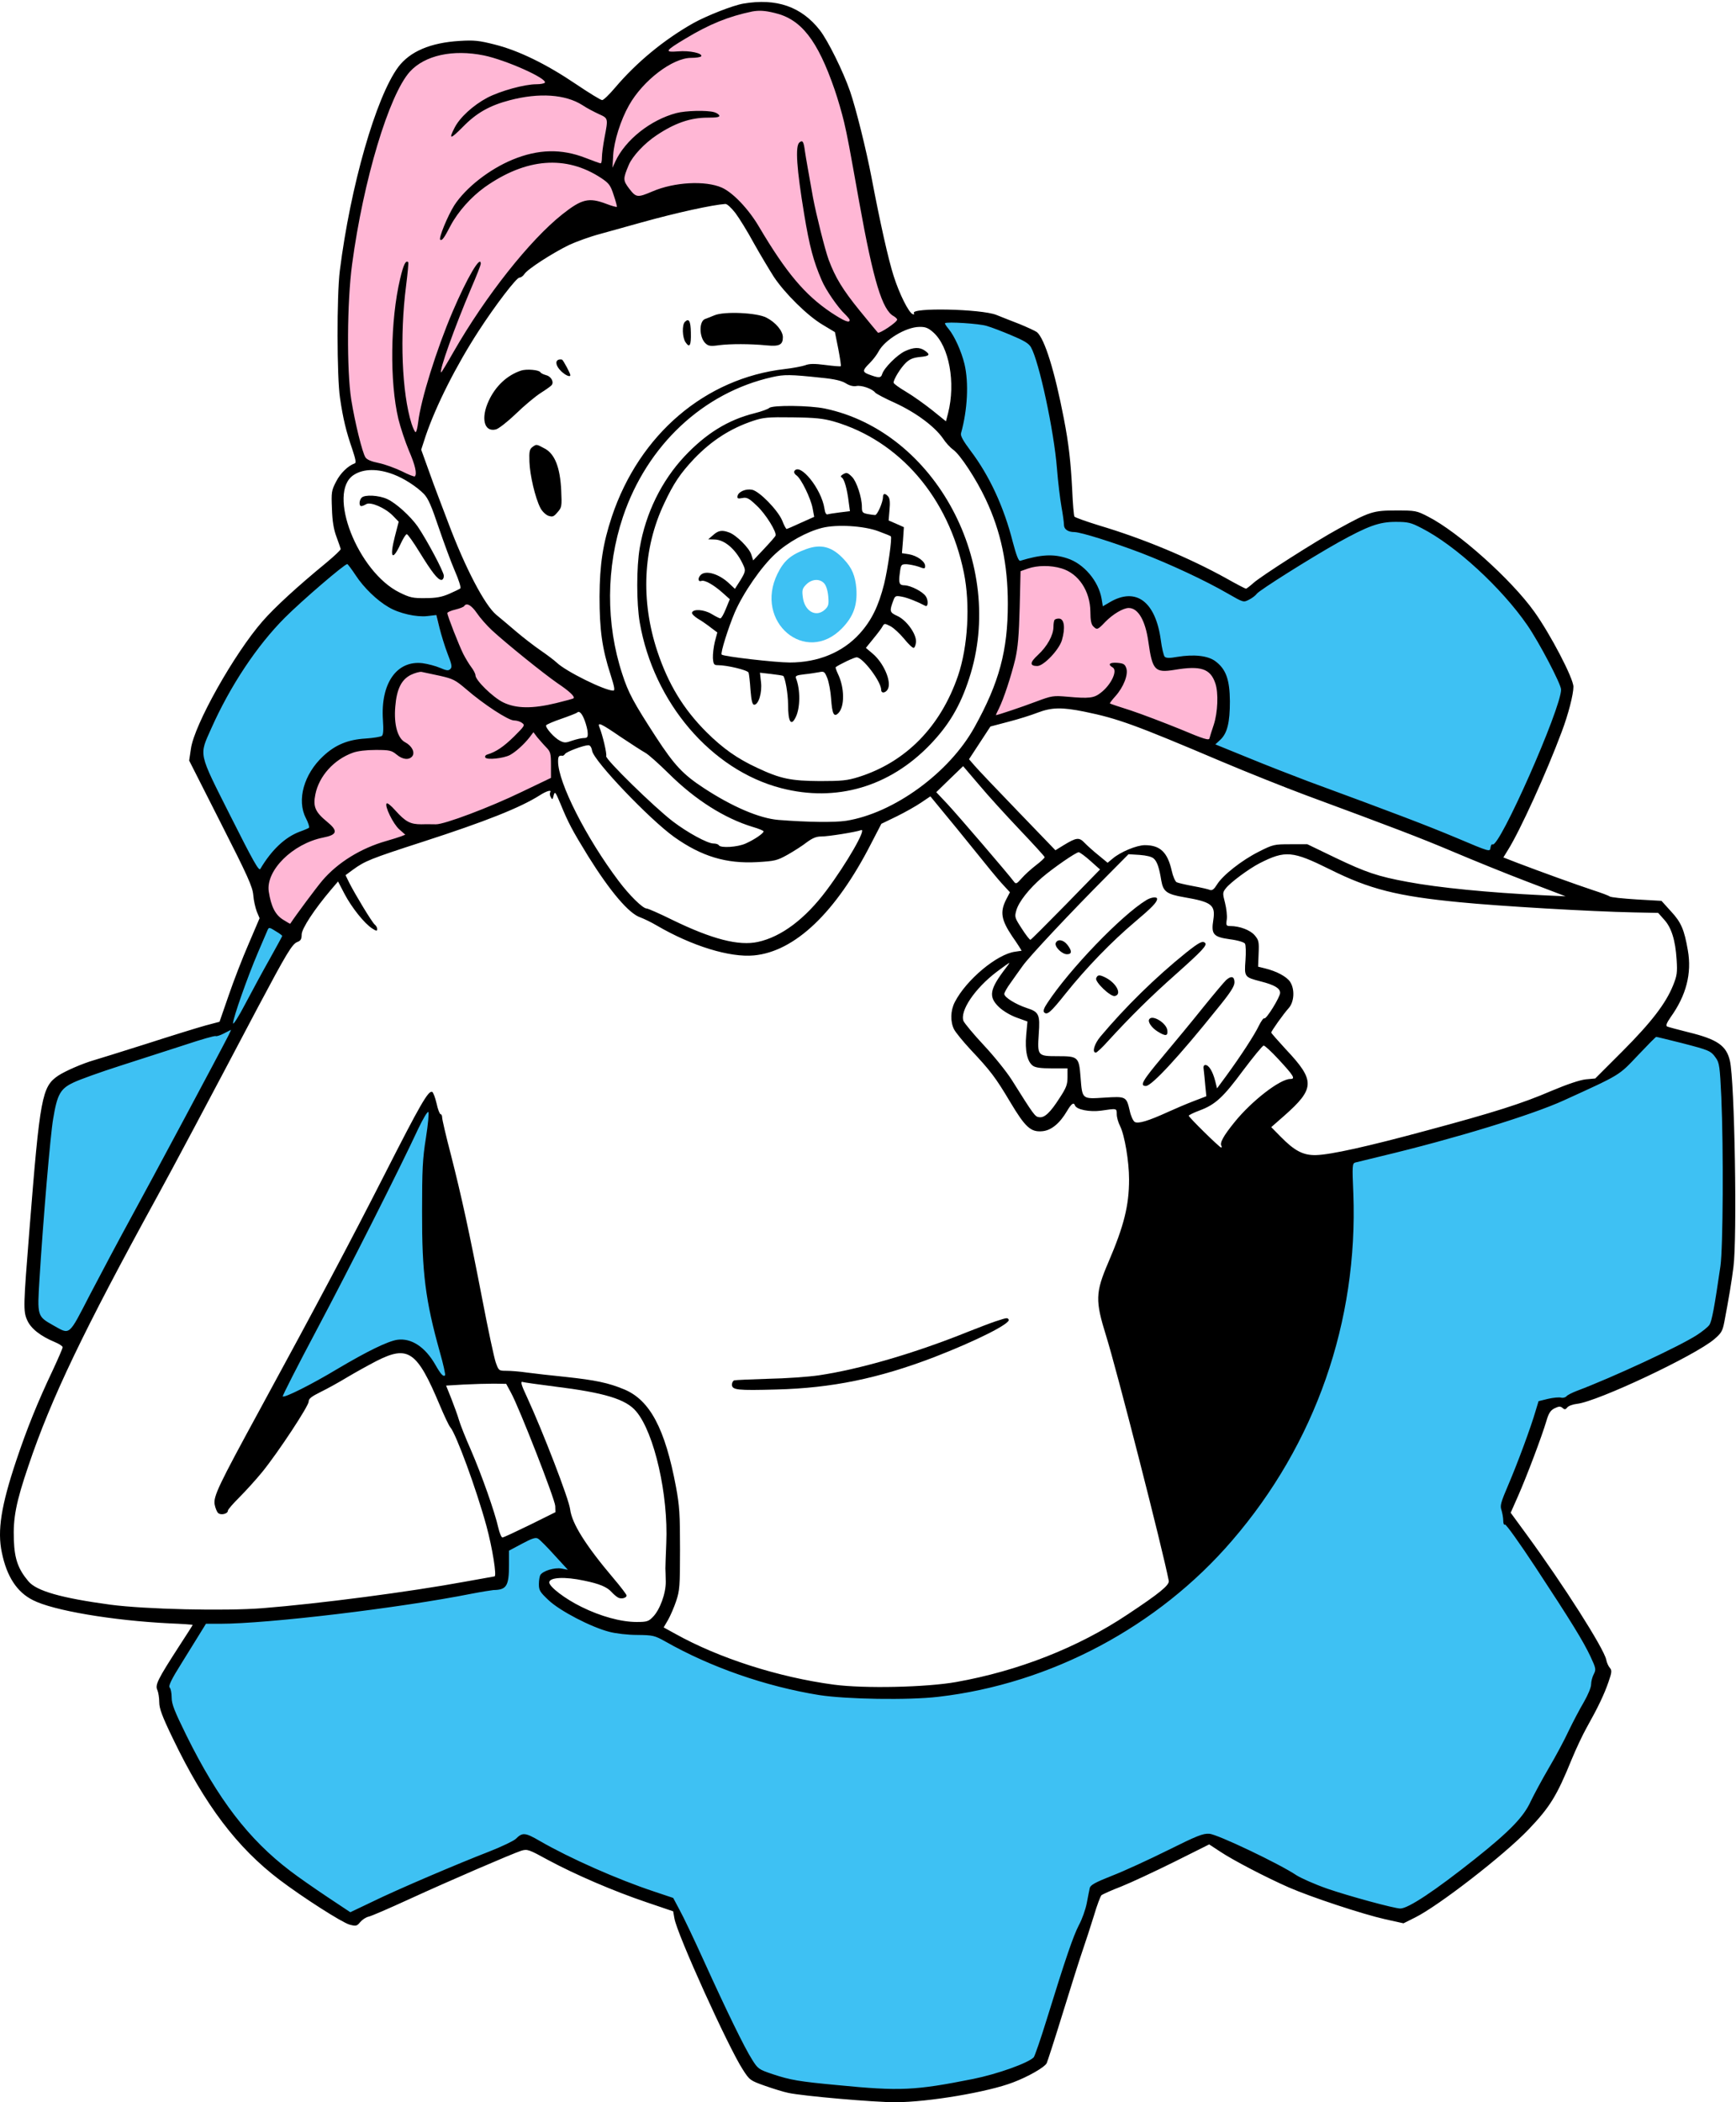 <svg width="475" height="575" viewBox="0 0 475 575" fill="none" xmlns="http://www.w3.org/2000/svg">
<path fill-rule="evenodd" clip-rule="evenodd" d="M97.025 524.641L143.998 504.015L184.949 521.851L206.556 568.132C206.556 568.132 229.709 574.354 249.683 572.72C269.656 571.086 284.953 563.959 284.953 563.959L300.087 516.333L330.605 502.833C330.605 502.833 355.719 517.489 368 520.267C380.28 523.045 384.529 524.025 384.529 524.025C384.529 524.025 405.231 511.581 414.319 501.852C423.407 492.111 438.955 456.514 438.955 456.514L411.956 412.898L422.64 384.013C422.64 384.013 431.615 382.328 448.583 375.503C465.552 368.665 469.776 362.82 469.776 362.82C469.776 362.82 472.227 342.533 473.207 321.655C474.2 300.777 471.209 287.365 471.209 287.365L453.448 280.98C453.448 280.98 445.278 290.834 439.621 294.53C433.965 298.225 364.983 317.771 364.983 317.771L322.347 433.977C322.347 433.977 291.414 459.92 248.865 462.459C206.317 464.998 178.74 444.623 178.74 444.623C178.74 444.623 176.201 446.672 164.587 444.221C152.96 441.77 146.424 432.77 149.943 431.375C153.462 429.98 159.848 430.068 159.848 430.068L147.366 419.22L136.644 423.481C136.644 423.481 139.473 432.732 136.116 433.059C132.76 433.386 82.809 441.657 71.76 442.31C60.712 442.964 54.578 442.889 54.578 442.889C54.578 442.889 45.088 459.996 45 460.888C44.886 461.756 52.328 502.267 97.025 524.641ZM256.03 86.516C256.03 86.516 258.934 89.168 261.762 99.123C264.59 109.066 261.108 119.096 261.108 119.096C261.108 119.096 270.108 132.847 273.213 140.703C276.317 148.559 277.851 154.869 277.851 154.869C277.851 154.869 291.212 150.608 295.599 156.378C299.973 162.147 299.772 168.369 299.772 168.369C299.772 168.369 308.206 161.456 312.216 165.302C316.213 169.148 317.37 181.756 317.37 181.756C317.37 181.756 330.14 178.764 333.006 184.622C335.872 190.479 331.284 204.997 331.284 204.997L409.354 235.352C409.354 235.352 429.981 191.648 429.49 186.168C429 180.687 418.253 165.39 404.527 153.348C390.801 141.319 381.286 137.712 371.469 143.77C361.652 149.829 339.882 162.512 339.882 162.512L292.419 142.539C292.419 142.539 286.612 95.239 282.602 92.373C278.568 89.508 266.865 86.478 256.03 86.516ZM95.026 150.307C95.026 150.307 80.446 161.267 69.322 175.886C58.198 190.504 53.496 202.835 53.534 207.234C53.572 211.634 70.805 240.707 70.805 240.707C70.805 240.707 75.707 233.316 78.912 231.292C82.105 229.269 87.095 227.195 87.095 227.195C87.095 227.195 80.345 218.534 87.133 210.351C93.92 202.169 107.081 203.036 107.081 203.036C107.081 203.036 103.285 190.416 109.532 184.961C115.779 179.506 127.732 186.62 127.732 186.62L119.713 165.817C119.688 165.792 104.315 169.827 95.026 150.307ZM19.672 367.647C19.672 367.647 7.643 363.549 8.045 359.213C8.46 354.876 9.767 298.98 16.467 295.133C23.179 291.287 61.968 280.326 61.968 280.326C61.968 280.326 71.27 251.919 72.929 251.844C74.601 251.768 80.571 255.351 80.571 255.351L19.672 367.647ZM126.3 374.611C126.3 374.611 126.388 375.918 125.973 376.735C125.558 377.552 120.656 377.64 119.751 377.225C118.846 376.81 117.136 371.255 112.712 368.954C108.287 366.667 101.751 369.935 87.258 378.369C72.778 386.803 73.595 384.101 73.595 384.101C73.595 384.101 115.326 300.06 117.212 300.714C119.097 301.368 126.3 374.611 126.3 374.611Z" fill="#3EC1F3"/>
<path fill-rule="evenodd" clip-rule="evenodd" d="M166.981 29.297C166.981 29.297 140.434 12.24 128.656 12.039C116.879 11.838 111.474 15.257 106.232 25.513C100.991 35.77 94.065 71.292 92.808 84.565C91.564 97.839 94.945 114.079 95.737 117.573C96.516 121.067 98.778 127 98.778 127C98.778 127 102.273 126.422 105.968 128.207C109.676 129.992 116.678 133.423 116.678 133.423L112.907 121.432C112.907 121.432 123.264 99.02 126.004 95.262C128.744 91.504 137.518 68.652 163.047 61.475C188.576 54.31 200.215 54.511 200.215 54.511C200.215 54.511 209.919 70.135 216.216 78.142C222.526 86.149 233.374 91.126 233.487 91.579C233.587 92.044 237.71 97.474 237.71 97.474C237.71 97.474 241.217 93.389 243.744 91.856C246.257 90.322 249.35 88.499 249.35 88.499L244.209 77.25L234.216 35.33C234.216 35.33 230.42 6.91 215.814 2.775C201.196 -1.36 187.092 8.896 178.91 15.231C170.702 21.579 166.981 29.297 166.981 29.297ZM80.301 255.964C80.301 255.964 71.867 252.193 71.867 245.405C71.867 238.618 74.155 233.779 78.001 231.416C81.847 229.04 87.579 226.991 87.579 226.991C87.579 226.991 80.125 221.674 86.272 212.26C92.418 202.845 107.062 203.008 107.062 203.008C107.062 203.008 105.315 186.68 110.657 184.066C114.717 182.08 122.233 183.865 125.615 184.833C123.465 180.396 119.644 171.848 119.016 166.003L128.468 162.924C128.468 162.924 135.494 172.376 142.169 177.002C148.843 181.627 160.043 190.313 160.043 190.313C160.043 190.313 149.208 195.492 146.505 196.812C146.116 196.874 145.726 196.925 145.349 196.962C148.893 200.394 151.521 203.989 151.521 203.989L152.099 214.384C152.099 214.384 127.374 225.143 111.097 230.096C94.832 235.061 86.31 242.552 80.301 255.964ZM277.845 154.867C277.845 154.867 288.856 152.164 293.758 154.54C298.673 156.916 301.086 168.165 301.086 168.165C301.086 168.165 307.974 163.125 311.72 165.337C315.465 167.55 317.363 181.213 317.363 181.213C317.363 181.213 330.863 179.252 333.239 183.463C335.615 187.673 331.353 204.089 331.353 204.089C331.353 204.089 294.286 191.645 289.459 191.972C284.632 192.299 269.159 198.031 269.159 198.031C269.159 198.031 280.296 174.702 277.845 154.867Z" fill="#FFB7D5"/>
<path fill-rule="evenodd" clip-rule="evenodd" d="M203.41 0.984C200.569 1.461 193.455 4.252 189.709 6.326C181.64 10.888 174.186 17.048 168.316 23.961C166.732 25.834 165.148 27.38 164.759 27.38C164.369 27.38 161.151 25.406 157.594 23.006C149.562 17.576 142.02 13.867 135.434 12.196C131.059 11.09 129.765 10.951 125.818 11.19C117.786 11.668 112.167 14.069 108.95 18.355C102.841 26.626 95.877 50.998 92.986 74.013C92.119 80.888 92.169 103.187 93.037 108.868C93.854 114.487 94.721 118.044 96.355 122.758C97.272 125.498 97.511 126.604 97.071 126.742C95.198 127.421 93.175 129.382 91.981 131.695C90.686 134.196 90.636 134.623 90.824 139.148C90.925 142.517 91.302 144.817 92.069 146.841C92.647 148.425 93.175 149.921 93.225 150.159C93.275 150.398 91.49 152.083 89.24 153.955C81.447 160.353 75.2 166.072 71.844 169.919C64.101 178.768 53.141 198.238 52.236 204.812L51.758 208.03L60.406 225.099C67.86 239.755 69.104 242.546 69.305 244.859C69.406 246.304 69.883 248.315 70.26 249.333L71.027 251.156L68.048 258.132C66.364 261.978 63.913 268.326 62.568 272.26L60.067 279.475L56.27 280.481C54.159 281.059 46.843 283.321 39.98 285.534C33.105 287.696 26.707 289.719 25.802 289.958C22.584 290.876 17.87 292.937 15.897 294.232C11.473 297.261 10.945 300.001 8.066 336.239C6.382 357.293 6.332 358.638 7.438 361.089C8.443 363.402 11.096 365.464 15.03 367.098C16.186 367.575 17.141 368.204 17.141 368.493C17.141 368.782 15.935 371.572 14.502 374.652C10.316 383.451 7.337 390.854 4.459 399.452C0.323 411.808 -0.783 418.683 0.512 424.691C1.857 431.228 4.647 435.501 9.022 437.676C14.552 440.517 30.842 443.257 46.366 444.023C49.822 444.162 52.713 444.363 52.713 444.451C52.713 444.551 51.079 447.091 49.106 450.12C43.198 459.258 42.381 460.842 43.047 462.237C43.336 462.915 43.575 464.399 43.575 465.605C43.575 467.29 44.342 469.402 47.321 475.561C56.069 493.736 64.868 505.363 76.545 514.212C82.893 519.014 93.564 525.839 95.626 526.417C97.398 526.895 97.65 526.844 98.555 525.738C99.133 525.06 100.138 524.393 100.867 524.243C101.584 524.104 106.587 521.93 111.929 519.479C122.839 514.476 139.996 507.073 142.649 506.205C144.283 505.728 144.622 505.816 150.052 508.795C157.405 512.741 167.838 517.254 176.976 520.333L184.191 522.784L184.531 524.708C185.209 528.944 199.338 560.091 203.234 566.049C205.107 568.978 205.258 569.078 209.343 570.524C211.656 571.341 214.484 572.208 215.69 572.447C219.675 573.314 239.384 575.036 245.015 574.999C253.902 574.999 270.444 572.208 277.219 569.568C281.304 568.035 285.829 565.433 286.394 564.327C286.583 563.937 288.556 557.891 290.718 550.865C292.88 543.851 295.331 536.058 296.199 533.557C297.066 531.055 298.461 526.731 299.328 523.941C300.145 521.15 301.101 518.649 301.39 518.36C301.729 518.121 304.13 517.015 306.77 516.009C309.409 514.954 315.908 511.924 321.237 509.285L330.853 504.483L333.782 506.406C337.289 508.757 346.326 513.47 352.674 516.261C358.732 518.901 372.81 523.564 379.02 524.959L384.022 526.065L387.19 524.481C393.588 521.314 411.663 507.324 418.287 500.348C424.107 494.239 425.979 491.21 430.065 481.167C431.221 478.376 433.044 474.48 434.15 472.519C437.229 467.038 438.951 463.431 440.108 460.062C441.025 457.423 441.076 456.895 440.497 456.216C440.108 455.789 439.63 454.77 439.492 453.953C438.813 450.824 427.865 433.616 417.671 419.676L413.347 413.769L415.408 409.105C417.759 403.776 421.894 392.815 423.101 388.73C423.729 386.568 424.207 385.801 425.313 385.223C426.52 384.645 426.897 384.594 427.525 385.085C428.104 385.613 428.343 385.562 428.82 384.984C429.109 384.557 430.316 384.117 431.51 383.979C437.129 383.35 463.864 370.755 469.055 366.293C470.979 364.659 471.318 364.081 471.796 361.63C473.002 355.333 473.819 350.431 474.297 346.584C475.353 338.653 474.636 295.627 473.329 290.147C472.374 286.011 469.91 284.277 462.029 282.354C459.151 281.637 456.448 280.908 456.159 280.77C455.732 280.531 456.021 279.815 457.114 278.218C461.388 272.26 462.934 266.252 461.828 259.955C460.86 254.336 460.005 252.262 457.215 249.283L454.613 246.405L447.788 246.015C444.042 245.776 440.724 245.437 440.434 245.198C440.145 244.959 438.084 244.192 435.821 243.463C431.309 241.968 421.454 238.41 415.295 236.06L411.348 234.526L412.593 232.503C415.861 227.311 423.126 211.398 427.299 200.199C429.122 195.397 430.517 189.917 430.517 187.843C430.517 185.53 424.22 173.476 419.845 167.367C413.548 158.518 398.98 145.496 390.759 141.31C387.592 139.676 387.341 139.626 381.961 139.626C375.764 139.626 374.796 139.915 366.148 144.679C360.039 147.997 345.144 157.513 342.983 159.436C342.027 160.303 341.059 161.019 340.921 161.019C340.733 161.019 338.231 159.725 335.441 158.141C325.347 152.56 312.853 147.331 300.736 143.724C297.179 142.618 294.15 141.562 293.961 141.273C293.823 140.984 293.534 137.816 293.383 134.209C292.993 126.415 292.415 121.275 291.07 114.399C288.569 101.465 285.829 92.628 283.717 90.844C283.239 90.504 281.077 89.499 278.953 88.631C276.791 87.814 273.95 86.658 272.605 86.13C268.47 84.496 249.1 84.069 250.056 85.652C250.244 85.941 250.106 86.08 249.767 85.941C248.661 85.602 246.071 80.361 244.525 75.509C243.08 71.034 240.779 60.752 238.466 48.547C237.021 41.005 234.231 29.755 232.597 24.991C230.724 19.561 226.538 11.102 224.326 8.261C219.273 1.801 212.448 -0.55 203.41 0.984ZM211.92 3.535C219.222 5.22 223.697 10.989 228.361 24.489C229.228 26.99 230.384 30.975 230.95 33.375C231.918 37.511 232.295 39.623 235.136 55.485C238.982 76.879 241.433 84.86 244.563 86.495C245.04 86.784 245.48 87.211 245.48 87.412C245.48 88.129 240.578 91.397 240.189 90.969C240 90.781 237.737 88.04 235.186 84.911C230.623 79.292 228.549 75.924 226.727 71.021C225.721 68.281 223.32 58.665 222.453 54.052C221.208 47.039 220.53 43.331 220.241 41.357C219.901 38.718 219.612 38.227 218.745 38.956C217.538 39.924 217.978 46.121 220.04 58.615C221.485 67.364 222.591 71.499 224.803 76.59C225.909 79.279 229.316 84.182 231.239 85.966C231.918 86.645 232.484 87.311 232.484 87.55C232.484 88.468 230.9 87.789 227.342 85.439C220.228 80.637 215.137 74.629 207.684 62.034C204.805 57.132 200.519 52.657 197.49 51.312C192.977 49.339 184.505 49.779 178.497 52.368C174.412 54.103 174.073 54.052 172.2 51.652C170.427 49.301 170.427 48.962 172.061 45.065C173.067 42.715 176.335 39.195 179.603 37.033C184.606 33.664 188.93 32.181 193.593 32.181C196.044 32.181 196.962 32.043 196.811 31.603C196.673 31.264 196.094 30.887 195.416 30.686C193.392 30.107 187.623 30.258 185.084 30.924C177.969 32.797 171.094 38.278 168.354 44.198L167.587 45.882L167.775 42.463C168.014 38.567 169.837 32.797 172.099 28.813C175.895 22.038 184.015 15.828 189.118 15.828C190.463 15.828 191.67 15.64 191.859 15.401C192.336 14.584 188.691 13.767 185.511 14.056C181.715 14.345 181.954 13.918 187.484 10.599C194.171 6.565 199.363 4.491 205.798 3.146C207.633 2.819 209.179 2.857 211.92 3.535ZM132.404 15.162C138.413 16.407 149.763 21.459 149.084 22.616C148.896 22.855 147.878 23.043 146.771 23.043C143.503 23.043 136.917 24.866 133.31 26.739C129.463 28.8 125.805 32.118 124.373 34.959C122.688 38.227 123.216 38.177 126.635 34.72C130.381 30.874 133.988 28.85 139.469 27.418C147.501 25.306 154.703 25.783 159.366 28.762C160.573 29.579 162.634 30.635 163.879 31.213C166.43 32.37 166.43 32.32 165.412 37.611C165.022 39.673 164.696 42.124 164.696 43.041C164.696 43.959 164.557 44.675 164.356 44.675C164.117 44.675 162.295 43.997 160.171 43.18C153.635 40.628 147.236 40.779 140.273 43.657C133.875 46.297 127.439 51.35 124.31 56.151C122.487 59.03 119.935 65.239 120.463 65.579C120.941 65.868 121.469 65.239 123.304 61.682C125.328 57.886 128.885 53.889 132.631 51.199C143.931 43.217 154.841 42.35 164.495 48.698C166.657 50.143 167.046 50.671 167.913 53.361C168.492 55.045 168.869 56.529 168.781 56.579C168.68 56.679 167.386 56.34 165.902 55.762C161.101 53.939 159.178 54.417 153.836 58.64C144.949 65.704 132.882 80.939 124.134 96.186C122.361 99.315 120.815 101.854 120.727 101.854C119.961 101.854 124.423 89.398 128.948 78.777C130.393 75.458 131.55 72.479 131.55 72.14C131.55 69.588 127.804 75.986 123.857 85.212C119.382 95.695 115.159 109.296 114.43 115.405C114.241 116.938 113.952 118.195 113.713 118.195C113.525 118.195 113.035 117.189 112.607 115.882C109.968 107.523 109.339 91.95 111.112 78.148C111.539 74.729 111.828 71.851 111.69 71.713C111.011 71.084 110.395 72.391 109.477 76.275C106.788 87.663 106.599 104.444 109 114.587C109.578 116.938 110.873 120.835 111.878 123.235C113.613 127.22 114.141 129.633 113.512 130.299C113.374 130.438 111.727 129.822 109.955 128.904C108.133 128.037 105.292 126.981 103.608 126.642C101.634 126.252 100.39 125.724 100 125.108C99.133 123.814 97.122 115.593 96.104 109.296C94.859 101.314 94.947 82.573 96.342 72.278C99.422 49.251 106.436 25.934 112.155 19.599C116.252 15.124 123.895 13.44 132.404 15.162ZM201.198 58.238C202.254 59.633 204.566 63.379 206.288 66.559C208.061 69.727 210.524 73.812 211.719 75.697C214.748 80.26 220.945 86.369 225.08 88.82L228.449 90.844L229.366 95.406C229.844 97.908 230.183 100.07 230.045 100.17C229.944 100.271 228.072 100.12 225.859 99.831C222.83 99.441 221.485 99.441 220.241 99.931C219.373 100.22 216.872 100.698 214.76 100.937C192.99 103.438 174.965 118.773 167.411 141.31C164.96 148.714 164.092 154.332 164.042 163.181C164.042 172.269 164.721 177.31 167.071 184.575C168.127 187.893 168.316 188.899 167.788 188.899C165.475 188.899 154.854 183.657 152.352 181.257C151.586 180.54 149.512 178.994 147.84 177.85C146.156 176.694 143.227 174.431 141.354 172.847C139.481 171.213 136.98 169.152 135.823 168.184C132.656 165.582 127.314 155.401 122.651 142.995C121.645 140.355 120.388 137.087 119.91 135.78C119.043 133.467 118.565 132.273 116.253 125.787L115.247 122.996L116.454 119.288C119.244 111.068 124.724 100.158 130.921 90.592C135.534 83.478 141.304 75.936 142.121 75.936C142.51 75.936 143.126 75.509 143.466 74.981C144.283 73.636 151.259 69.161 155.721 66.999C157.694 66.082 161.541 64.686 164.281 63.97C167.021 63.203 172.112 61.808 175.531 60.84C185.197 58.15 194.9 56.038 198.458 55.787C198.935 55.737 200.092 56.843 201.198 58.238ZM269.978 89.147C271.185 89.486 274.214 90.642 276.703 91.698C280.16 93.144 281.467 93.91 282.083 94.966C284.295 98.813 288.38 117.755 289.197 128.087C289.487 131.783 290.065 136.547 290.442 138.658C290.831 140.77 291.12 142.982 291.12 143.56C291.12 144.767 292.227 145.534 293.999 145.534C295.822 145.584 304.432 148.274 312.263 151.253C320.244 154.332 329.81 158.795 335.956 162.352C340.23 164.803 340.23 164.803 341.726 164.036C342.593 163.609 343.548 162.88 343.887 162.402C344.566 161.447 358.644 152.598 366.098 148.412C374.318 143.849 377.398 142.743 381.86 142.743C385.317 142.743 386.046 142.932 389.025 144.478C398.251 149.192 410.846 160.768 417.91 171.012C421.128 175.676 427.136 187.114 427.136 188.61C427.136 193.801 410.217 232.063 408.395 230.957C408.156 230.818 407.917 231.246 407.816 231.874C407.678 233.031 407.628 233.031 398.54 229.184C390.37 225.765 382.099 222.598 357.676 213.611C353.73 212.115 346.427 209.287 341.525 207.263L332.537 203.605L333.882 202.361C335.805 200.576 336.522 197.647 336.522 191.79C336.471 185.92 335.466 183.041 332.575 180.879C330.551 179.346 326.755 178.906 322.092 179.673C319.98 180.062 319.063 180.012 318.673 179.622C318.384 179.283 317.906 177.272 317.617 175.06C316.172 164.526 310.842 160.542 303.728 164.677L301.754 165.834L301.415 163.772C300.598 158.971 296.563 154.156 291.988 152.711C288.242 151.467 284.823 151.655 279.154 153.39C278.727 153.528 278.098 151.995 277.13 148.299C274.679 138.633 270.733 130.123 265.541 123.26C263.518 120.571 262.751 119.175 262.952 118.497C264.724 112.149 265.114 104.745 263.907 99.605C263.04 96.047 261.167 91.912 259.533 89.939C258.905 89.222 258.477 88.493 258.565 88.405C259.118 87.94 268.018 88.518 269.978 89.147ZM255.373 90.919C259.697 94.765 261.532 104.67 259.407 113.029L258.829 115.241L255.084 112.212C253.022 110.578 249.792 108.265 247.919 107.159C246.046 106.053 244.5 104.947 244.5 104.658C244.5 103.74 246.423 100.623 247.818 99.278C248.874 98.222 249.88 97.832 251.715 97.644C254.354 97.405 254.644 97.015 253.06 95.909C251.665 94.903 249.98 94.954 247.63 96.047C245.518 97.015 241.911 100.61 241.383 102.294C241.043 103.451 240.427 103.451 237.536 102.345C235.953 101.716 236.003 101.239 237.964 99.316C238.881 98.398 239.937 97.003 240.364 96.186C242.049 92.968 247.818 89.461 251.564 89.411C253.211 89.385 253.977 89.674 255.373 90.919ZM224.753 103.325C228.31 103.665 230.284 104.142 231.39 104.821C232.446 105.5 233.502 105.739 234.319 105.588C235.714 105.299 238.693 106.354 239.46 107.373C239.749 107.712 242.2 109.007 244.99 110.251C250.609 112.853 255.662 116.599 257.974 119.867C258.741 121.073 260.036 122.469 260.853 123.034C262.726 124.379 267.1 131.016 269.702 136.547C273.837 145.295 275.76 154.282 275.76 165.142C275.76 177.875 273.41 186.724 266.673 198.841C259.797 211.336 244.563 222.447 231.49 224.508C228.273 224.986 221.108 224.898 213.026 224.27C207.784 223.842 200.381 220.662 192.6 215.571C186.881 211.826 184.568 209.375 179.478 201.582C173.369 192.154 171.936 189.565 170.252 184.323C165.739 170.572 165.827 155.187 170.44 141.398C177.026 121.79 192.412 107.36 211.341 103.137C214.559 102.408 216.193 102.408 224.753 103.325ZM107.655 129.759C110.584 130.865 114.053 133.128 116.014 135.139C117.17 136.345 118.075 138.457 119.998 144.176C121.393 148.261 123.367 153.641 124.423 156.092C125.529 158.594 126.195 160.756 125.956 160.944C125.718 161.133 124.322 161.811 122.877 162.44C120.853 163.307 119.319 163.596 116.391 163.596C112.972 163.646 112.155 163.458 109.327 162.063C97.888 156.444 89.379 134.711 96.782 129.91C99.434 128.175 103.331 128.125 107.655 129.759ZM97.323 157.362C99.485 160.68 103.143 164.237 106.31 166.06C109.189 167.794 113.952 168.85 116.931 168.511L119.382 168.222L120.25 171.729C120.727 173.602 121.695 176.819 122.462 178.793C123.618 181.722 123.757 182.488 123.229 182.979C122.701 183.506 122.223 183.456 120.438 182.689C119.232 182.161 117.019 181.583 115.586 181.395C108.522 180.578 104.098 186.976 104.776 196.918C104.965 199.658 104.877 200.953 104.487 201.292C104.148 201.531 102.137 201.871 99.975 202.009C95.173 202.298 91.704 203.743 88.386 206.861C83.144 211.763 81.171 218.827 83.672 223.729C84.351 225.024 84.728 226.23 84.54 226.419C84.351 226.557 83.245 227.047 82.038 227.475C78.003 228.971 74.295 232.477 71.228 237.669C70.839 238.347 69.255 235.507 63.058 223.201C54.159 205.516 54.448 206.81 57.817 199.218C63.008 187.579 70.311 176.581 77.953 168.938C82.616 164.275 94.243 154.282 95.022 154.282C95.148 154.282 96.217 155.677 97.323 157.362ZM290.467 155.476C295.13 156.872 298.298 161.673 298.348 167.354C298.348 169.617 298.587 170.773 299.115 171.301C300.171 172.357 300.321 172.307 302.433 170.095C304.494 167.983 307.335 166.299 308.831 166.299C311.42 166.299 313.394 169.705 314.211 175.525C315.317 183.356 315.983 184.085 321.375 183.217C328.54 182.011 331.18 182.878 332.525 186.875C333.442 189.477 333.203 194.907 332.097 198.263C331.569 199.847 331.041 201.481 330.941 201.921C330.84 202.6 329.495 202.21 322.871 199.419C318.497 197.647 312.439 195.334 309.409 194.329C306.38 193.374 303.791 192.506 303.69 192.406C303.589 192.355 304.268 191.45 305.186 190.432C307.398 187.981 308.793 184.474 308.165 182.74C307.775 181.634 307.398 181.445 305.664 181.294C303.602 181.156 303.024 181.722 304.419 182.539C305.915 183.356 304.029 187.34 301.151 189.515C299.328 190.96 297.933 191.098 292.113 190.571C288.167 190.231 287.84 190.281 283.466 191.915C279.67 193.361 273.033 195.573 272.505 195.611C272.455 195.611 272.794 194.794 273.322 193.788C274.617 191.186 276.64 185.04 277.797 180.276C278.513 177.109 278.802 173.84 279.003 166.186L279.242 156.23L281.266 155.514C283.83 154.622 287.475 154.571 290.467 155.476ZM130.481 167.694C131.349 168.989 133.221 171.113 134.617 172.407C138.752 176.204 148.607 184.135 152.541 186.875C155.859 189.087 157.443 190.621 156.915 191.01C156.865 191.111 154.703 191.689 152.201 192.305C145.716 193.889 141.241 193.839 137.684 192.117C134.843 190.721 130.092 186.058 130.092 184.713C130.092 184.286 129.564 183.268 128.935 182.451C128.307 181.634 127.351 180 126.773 178.893C125.617 176.581 122.399 168.41 122.399 167.694C122.399 167.455 123.354 167.015 124.561 166.739C125.768 166.449 126.874 166.022 127.012 165.771C127.653 164.765 128.998 165.532 130.481 167.694ZM120.388 184.851C123.995 185.668 124.624 186.008 127.603 188.547C132.316 192.632 139.091 197.056 140.625 197.056C141.341 197.056 142.36 197.346 142.837 197.735C143.704 198.364 143.554 198.552 140.675 201.431C137.835 204.221 135.723 205.667 133.322 206.383C132.844 206.521 132.606 206.911 132.794 207.2C133.221 207.917 137.746 207.439 139.519 206.521C141.103 205.654 143.315 203.681 144.899 201.67L145.954 200.274L147.01 201.67C147.639 202.386 148.695 203.643 149.411 204.359C150.618 205.604 150.756 206.044 150.756 209.262V212.768L142.724 216.615C133.976 220.851 121.569 225.514 119.269 225.464C118.502 225.464 116.68 225.413 115.285 225.464C112.255 225.464 110.961 224.785 108.12 221.617C107.064 220.411 106.008 219.556 105.807 219.745C105.129 220.373 107.592 225.413 109.264 226.859L110.898 228.304L109.691 228.782C109.012 229.021 107.24 229.599 105.707 230.026C98.731 232 92.395 235.934 88.21 240.836C86.576 242.759 80.957 250.301 79.411 252.664C79.361 252.715 78.456 252.187 77.388 251.508C75.276 250.163 74.17 247.9 73.541 243.866C72.674 238.096 80.077 230.793 88.348 229.109C92.333 228.342 92.584 227.286 89.454 224.735C86.236 222.095 85.608 220.599 86.287 217.281C87.292 212.278 91.34 207.766 96.531 205.893C97.826 205.415 100.189 205.126 102.828 205.126C106.624 205.126 107.152 205.277 108.497 206.371C110.131 207.766 111.866 207.954 112.771 206.898C113.638 205.843 112.72 204.02 110.898 203.052C108.786 201.996 107.73 198.15 108.158 193.248C108.547 188.446 109.842 185.895 112.394 184.6C113.5 184.072 114.845 183.682 115.373 183.783C115.963 183.896 118.176 184.374 120.388 184.851ZM296.714 194.656C305.89 196.529 310.603 198.263 334.159 208.256C341.323 211.285 351.706 215.421 357.237 217.482C381.169 226.331 388.484 229.109 397.572 232.955C402.914 235.218 411.99 238.913 417.809 241.125L428.38 245.16L422.133 244.871C407.326 244.155 393.625 242.81 385.116 241.213C376.996 239.718 373.766 238.624 365.407 234.627L357.714 230.919H353.101C348.677 230.919 348.337 230.969 344.453 232.943C339.84 235.255 334.548 239.378 332.965 241.98C332.198 243.225 331.67 243.614 331.092 243.426C330.664 243.237 328.59 242.747 326.479 242.37C324.367 241.98 322.343 241.502 321.954 241.314C321.564 241.125 320.948 239.73 320.609 238.184C319.452 233.093 317.441 231.17 313.255 231.17C311.043 231.17 306.619 232.993 304.457 234.828L303.062 235.984L300.611 233.961C299.215 232.855 297.531 231.321 296.764 230.542C295.268 228.958 294.552 229.046 291.045 231.17L288.783 232.565L278.501 221.894C272.832 216.024 267.49 210.405 266.673 209.438L265.139 207.665L268.068 203.19L270.997 198.716L275.899 197.421C278.589 196.742 282.196 195.598 283.931 194.92C287.764 193.462 290.555 193.411 296.714 194.656ZM159.995 197.107C160.422 198.263 160.812 199.797 160.812 200.526C160.862 201.632 160.673 201.871 159.706 201.871C159.077 201.871 157.682 202.21 156.538 202.587C154.803 203.216 154.376 203.216 153.169 202.587C151.674 201.82 149.223 199.08 149.424 198.401C149.524 198.163 151.397 197.346 153.559 196.617C155.771 195.85 157.694 195.083 157.883 194.932C158.461 194.316 159.228 195.045 159.995 197.107ZM169.849 201.582C172.728 203.505 175.719 205.428 176.486 205.855C177.303 206.245 180.181 208.834 182.972 211.574C190.187 218.739 198.206 223.83 205.999 226.193C207.633 226.67 208.928 227.198 208.928 227.399C208.928 227.927 206.427 229.662 204.026 230.718C201.814 231.723 197.201 232.012 196.673 231.195C196.534 230.906 195.856 230.718 195.227 230.718C193.593 230.718 188.113 227.739 184.078 224.659C178.937 220.712 165.576 207.64 165.865 206.823C166.104 206.245 164.909 201.104 163.992 198.841C163.414 197.396 164.52 197.924 169.849 201.582ZM162.018 205.377C162.546 208.218 177.743 224.119 184.468 228.933C191.972 234.262 198.696 236.286 207.206 235.808C212.058 235.519 212.636 235.381 215.565 233.747C217.249 232.792 219.6 231.296 220.756 230.378C222.34 229.222 223.345 228.795 224.741 228.795C226.664 228.795 234.168 227.588 235.601 227.06C237.285 226.381 231.654 236.198 226.136 243.551C220.316 251.344 213.78 256.247 207.395 257.629C202.203 258.786 194.85 256.913 183.99 251.621C180.483 249.886 177.303 248.491 176.926 248.491C175.87 248.491 172.212 244.884 169.284 240.987C160.397 229.209 152.704 214.025 152.704 208.306C152.704 206.861 152.893 206.572 153.949 206.722C154.137 206.722 154.426 206.484 154.627 206.195C155.017 205.616 159.58 203.882 160.925 203.844C161.44 203.794 161.83 204.322 162.018 205.377ZM267.917 214.704C270.318 217.583 275.321 223.063 279.066 227.01C282.762 230.906 285.841 234.262 285.841 234.463C285.841 234.652 284.785 235.67 283.44 236.676C282.146 237.681 280.361 239.278 279.544 240.233C278.199 241.766 277.96 241.867 277.432 241.151C276.037 239.227 262.047 222.937 259.257 219.946L256.177 216.678L259.835 213.12C261.858 211.197 263.493 209.563 263.53 209.563C263.543 209.563 265.516 211.863 267.917 214.704ZM150.53 216.766C150.391 217.004 150.429 217.633 150.718 218.06C151.108 218.827 151.196 218.739 151.485 217.583C151.824 216.338 151.963 216.527 153.408 219.983C155.52 225.124 156.576 227.098 160.912 234.162C166.971 243.866 172.112 249.924 175.242 250.942C176.159 251.282 178.17 252.237 179.716 253.154C189.282 258.735 199.664 261.953 206.301 261.325C217.5 260.269 228.7 249.597 238.316 230.806L241.156 225.325L245.342 223.302C247.693 222.145 250.672 220.461 252.067 219.506L254.568 217.821L261.921 226.758C265.906 231.711 270.092 236.801 271.147 238.146C272.203 239.441 273.787 241.314 274.705 242.282L276.339 244.054L275.333 245.977C273.561 249.434 273.938 251.596 276.967 256.121C278.463 258.233 279.556 260.017 279.519 260.068C279.418 260.068 278.651 260.168 277.784 260.307C272.832 260.935 264.372 267.999 261.243 274.108C260.036 276.458 259.998 279.488 261.054 281.562C261.481 282.379 263.505 284.88 265.567 287.092C270.997 292.862 272.392 294.684 276.376 301.371C280.562 308.385 282.045 309.73 285.276 309.403C287.677 309.164 289.989 307.241 291.963 303.873C293.169 301.849 293.785 301.422 294.125 302.339C294.514 303.496 298.109 304.212 301.289 303.785C305.613 303.156 305.563 303.106 305.563 304.753C305.563 305.57 305.953 307.015 306.481 308.021C307.725 310.522 308.932 317.687 308.932 322.589C308.932 329.753 307.536 335.322 303.263 345.277C299.706 353.548 299.655 355.76 302.634 365.325C305.475 374.363 318.158 423.874 319.792 432.384C320.031 433.54 317.202 435.841 308.492 441.61C294.942 450.648 278.639 457.046 261.582 460.075C253.412 461.52 236.543 461.897 228.172 460.791C213.026 458.768 196.786 453.576 184.807 446.902L181.589 445.13L182.796 443.068C183.424 441.962 184.43 439.649 185.008 437.927C185.963 435.049 186.064 433.943 186.064 423.749C186.064 414.234 185.926 411.871 184.958 406.679C181.979 390.766 177.843 382.986 170.83 380.044C166.455 378.222 162.898 377.493 154.866 376.625C150.92 376.236 146.068 375.67 144.144 375.419C142.221 375.13 139.72 374.941 138.564 374.941C136.452 374.941 136.452 374.891 135.635 372.628C135.207 371.384 133.573 363.779 132.027 355.71C128.37 336.767 126.308 327.39 123.38 315.864C122.035 310.773 120.979 306.16 120.979 305.67C120.979 305.142 120.79 304.753 120.551 304.753C120.313 304.753 119.785 303.408 119.445 301.774C119.056 300.14 118.528 298.744 118.239 298.644C117.183 298.254 114.97 302.1 105.304 321.093C95.978 339.407 86.802 356.715 70.939 385.839C59.84 406.214 58.344 409.294 58.734 411.506C58.923 412.512 59.363 413.567 59.702 413.856C60.469 414.535 62.342 414.045 62.342 413.228C62.342 412.889 63.787 411.255 65.509 409.533C67.244 407.798 70.072 404.681 71.806 402.556C76.231 397.076 84.452 384.582 84.452 383.375C84.452 382.558 85.218 381.98 87.72 380.736C89.504 379.868 92.722 378.096 94.935 376.751C97.097 375.457 100.754 373.433 103.054 372.239C111.702 367.864 114.116 369.549 120.312 384.305C121.519 387.184 122.814 389.924 123.191 390.364C124.775 392.136 130.356 407.333 133.096 417.376C134.73 423.384 135.974 431.177 135.308 431.177C135.207 431.177 131.613 431.856 127.226 432.623C112.042 435.413 87.468 438.631 71.806 439.876C61.374 440.693 39.654 440.165 30.226 438.92C16.764 437.098 9.989 435.175 7.777 432.522C4.987 429.204 3.981 426.464 3.793 421.273C3.554 415.214 4.371 410.94 7.777 400.935C14.024 382.433 22.722 364.257 43.11 327.101C47.095 319.849 56.623 301.962 70.612 275.428C78.406 260.772 79.939 258.17 81.385 257.642C82.302 257.302 82.541 256.825 82.541 255.618C82.541 253.984 86.048 248.692 90.523 243.413L92.496 241.1L94.268 244.507C96.242 248.252 99.698 252.576 101.81 253.934C102.966 254.7 103.205 254.701 103.205 254.122C103.205 253.733 102.916 253.167 102.527 252.878C101.81 252.3 97.285 244.846 95.55 241.44L94.545 239.378L96.569 237.882C99.887 235.482 101.282 234.903 115.7 230.24C132.958 224.659 142.334 220.914 147.664 217.545C149.612 216.288 151.058 215.911 150.53 216.766ZM298.348 235.469L300.988 237.82L291.611 247.435C286.47 252.677 282.096 257.051 281.945 257.051C281.756 257.101 280.7 255.756 279.594 254.022C277.621 250.992 277.57 250.804 278.098 248.969C278.777 246.618 281.605 243.061 285.112 240.032C288.142 237.43 294.389 233.106 295.155 233.106C295.457 233.119 296.902 234.174 298.348 235.469ZM315.694 234.841C316.612 235.658 317.19 237.342 317.755 240.899C318.283 243.878 319.251 244.595 324.002 245.412C331.544 246.706 332.613 247.523 331.984 251.608C331.356 255.555 331.984 256.272 336.459 256.9C338.721 257.189 340.406 257.717 340.645 258.107C340.883 258.497 340.934 260.508 340.783 262.67C340.443 267.232 340.494 267.283 344.969 268.439C348.714 269.394 350.26 270.312 350.26 271.569C350.26 272.725 346.464 278.872 345.936 278.545C345.698 278.407 345.069 279.312 344.441 280.569C343.284 283.02 339.438 288.927 335.453 294.37L333.002 297.689L332.474 295.577C331.796 292.987 330.74 291.303 329.835 291.303C329.357 291.303 329.206 291.693 329.357 292.598C329.458 293.365 329.646 295.288 329.784 296.922L330.074 299.85L326.567 301.195C324.694 301.912 321.614 303.219 319.741 304.074C314.16 306.625 311.42 307.442 310.465 306.864C310.038 306.575 309.409 305.23 309.12 303.835C308.203 299.888 308.115 299.85 302.144 300.228C295.985 300.617 296.136 300.705 295.658 294.609C295.231 289.078 294.979 288.89 289.411 288.89C283.88 288.89 283.83 288.789 284.22 282.781C284.609 277.489 284.27 276.773 280.952 275.717C277.922 274.711 274.793 272.788 274.793 271.871C274.793 271.481 275.559 270.136 276.477 268.892C277.395 267.597 278.878 265.473 279.795 264.228C281.48 261.777 293.056 249.472 302.961 239.516L308.781 233.647L311.81 233.835C313.721 233.986 315.116 234.313 315.694 234.841ZM363.861 237.782C374.721 243.212 382.363 245.135 399.282 246.769C410.481 247.875 435.281 249.321 447.021 249.56L453.708 249.698L455.292 251.483C457.315 253.645 458.421 257.152 458.748 262.443C458.987 266.051 458.849 266.868 457.793 269.507C455.769 274.51 451.835 279.601 443.992 287.482L436.488 294.986L433.898 295.225C432.214 295.413 428.808 296.57 424.471 298.392C416.54 301.811 408.847 304.262 390.244 309.252C374.281 313.576 364.099 315.839 360.102 315.94C356.595 316.04 354.195 314.783 350.386 310.887L347.834 308.297L351.291 305.268C359.851 297.726 359.901 295.564 351.819 287.004C349.657 284.654 347.834 282.58 347.834 282.442C347.834 282.014 351.203 277.301 352.598 275.755C354.132 274.07 354.333 270.563 352.988 268.54C352.07 267.144 349.33 265.661 346.163 264.882L344.239 264.404L344.378 260.847C344.516 257.629 344.428 257.152 343.322 255.844C342.115 254.399 339.187 253.293 336.635 253.293C335.529 253.293 335.428 253.154 335.667 251.47C335.805 250.515 335.567 248.441 335.189 246.958C334.511 244.368 334.511 244.117 335.378 243.011C336.622 241.377 341.776 237.581 344.705 236.085C351.706 232.54 353.667 232.729 363.861 237.782ZM75.59 254.789C76.507 255.316 77.224 255.895 77.224 255.995C77.224 256.096 75.728 258.836 73.906 262.104C72.083 265.322 69.054 270.903 67.181 274.46C65.308 278.067 63.762 280.468 63.762 279.89C63.762 278.444 67.747 267.157 70.587 260.52C71.882 257.491 73.089 254.701 73.227 254.361C73.566 253.594 73.717 253.594 75.59 254.789ZM275.27 264.693C270.758 270.563 270.368 272.625 273.347 275.465C274.453 276.521 276.477 277.728 278.199 278.344L281.128 279.4L280.788 283.095C280.399 287.369 281.077 290.398 282.611 291.504C283.327 292.032 284.823 292.221 287.852 292.221H292.088V294.621C292.088 296.645 291.749 297.55 289.977 300.24C287.375 304.325 285.791 305.821 284.308 305.57C283.202 305.431 282.963 305.142 276.804 295.325C275.358 293.063 271.952 288.839 269.161 285.861C266.371 282.882 263.92 279.903 263.631 279.274C262.575 276.484 266.761 270.337 272.719 265.812C274.491 264.467 276.087 263.361 276.138 263.361C276.238 263.399 275.848 263.977 275.27 264.693ZM62.518 283.208C59.878 288.4 41.275 323.154 36.084 332.619C32.665 338.866 27.524 348.532 24.595 354.151C18.637 365.69 19.253 365.112 14.502 362.472C10.178 360.021 10.178 359.971 10.806 349.827C11.812 333.625 13.785 310.308 14.552 305.984C15.658 299.297 16.526 297.764 20.133 296.08C21.817 295.263 27.587 293.201 33.017 291.466C38.447 289.732 46.428 287.143 50.752 285.747C55.076 284.302 58.785 283.246 59.023 283.397C59.262 283.497 60.23 283.208 61.236 282.68C62.241 282.152 63.108 281.725 63.209 281.675C63.234 281.662 62.945 282.391 62.518 283.208ZM460.056 285.27C467.648 287.243 468.087 287.381 469.483 289.355C470.451 290.7 470.589 291.756 470.979 300.077C471.607 314.356 471.456 341.229 470.74 346.32C469.106 357.57 468.389 361.316 467.761 362.321C467.371 362.95 465.787 364.194 464.304 365.162C459.301 368.38 441.138 376.789 431.422 380.447C430.178 380.924 428.921 381.553 428.632 381.892C428.342 382.232 427.676 382.42 427.136 382.282C426.608 382.131 424.974 382.282 423.528 382.621L420.977 383.25L420.16 385.939C418.915 390.263 415.258 400.168 412.706 406.126C410.645 410.928 410.393 411.845 410.833 413.052C411.072 413.869 411.311 415.113 411.311 415.893C411.311 416.71 411.499 417.187 411.788 416.999C412.077 416.861 415.773 422.052 420.109 428.626C430.102 443.822 433.182 448.863 435.205 453.136C436.701 456.354 436.739 456.643 436.073 457.938C435.683 458.655 435.356 459.962 435.356 460.728C435.356 461.545 434.489 463.607 433.383 465.53C432.277 467.403 430.404 470.96 429.197 473.461C428.041 475.963 425.59 480.525 423.767 483.605C421.945 486.735 419.732 490.82 418.815 492.743C416.892 496.979 412.995 500.964 403.631 508.418C392.62 517.166 385.317 522.018 383.155 522.018C381.521 522.018 368.976 518.599 363.157 516.588C359.838 515.431 356.042 513.747 354.748 512.93C350.185 509.85 333.065 501.68 330.903 501.58C329.169 501.441 327.535 502.107 319.515 506.092C314.374 508.644 307.499 511.811 304.231 513.068C299.618 514.891 298.323 515.62 298.172 516.437C298.034 516.965 297.694 518.838 297.355 520.572C297.016 522.307 296.06 524.997 295.193 526.581C293.659 529.56 291.586 535.568 286.344 552.537C284.71 557.828 283.126 562.391 282.837 562.731C281.253 564.314 272.932 567.293 266.258 568.638C250.345 571.806 246.31 572.007 229.153 570.323C218.72 569.355 216.218 568.927 211.467 567.344C207.621 566.049 207.382 565.898 205.798 563.359C203.737 560.141 198.923 550.287 192.525 536.196C189.885 530.377 186.944 524.18 185.938 522.395L184.204 519.127L178.912 517.354C168.919 514.036 155.985 508.317 147.714 503.553C143.679 501.202 142.95 501.152 141.128 502.975C140.499 503.553 137.282 505.086 133.963 506.394C125.265 509.762 108.673 516.827 101.81 520.195L95.852 523.036L89.555 518.85C86.098 516.537 81.523 513.37 79.411 511.736C68.061 503.126 59.652 492.165 51.004 474.668C47.736 468.031 46.969 466.108 46.969 464.336C46.969 463.129 46.73 461.885 46.441 461.596C46.014 461.168 46.831 459.434 49.86 454.62C52.022 451.113 54.373 447.317 55.102 446.16L56.346 444.137H60.192C73.315 444.137 109.465 439.813 129.023 435.916C131.763 435.388 134.453 434.961 135.032 434.91C138.589 434.86 139.267 433.804 139.267 428.085V424.138L142.875 422.215C145.665 420.719 146.621 420.443 147.249 420.87C147.727 421.159 149.751 423.183 151.724 425.383L155.382 429.367L153.609 429.028C151.737 428.689 148.556 429.657 147.84 430.8C147.651 431.14 147.45 432.246 147.45 433.302C147.45 434.986 147.739 435.464 150.09 437.676C153.169 440.605 161.679 445.029 166.669 446.324C168.441 446.801 171.76 447.191 174.362 447.191C178.686 447.241 179.075 447.329 182.105 449.014C194.46 456.027 209.506 461.269 224.112 463.632C231.516 464.789 248.585 465.078 256.755 464.11C287.475 460.553 316.888 444.929 337.125 421.373C359.964 394.889 371.591 361.479 370.296 326.485C369.957 318.793 370.007 318.215 370.824 317.976C371.302 317.875 374.52 317.058 377.939 316.241C397.886 311.477 419.129 304.991 427.928 300.957C443.552 293.842 442.873 294.232 448.114 288.701C450.754 285.911 453.017 283.611 453.167 283.611C453.268 283.585 456.348 284.352 460.056 285.27ZM349.732 289.644C354.006 294.257 354.534 295.124 353.051 295.124C350.21 295.124 342.429 301.183 337.816 306.902C334.737 310.698 333.681 312.621 334.209 313.438C334.347 313.677 334.31 313.866 334.108 313.866C333.681 313.866 325.259 305.595 325.259 305.167C325.259 305.029 326.554 304.35 328.138 303.772C332.562 302.138 334.674 300.165 340.154 292.761C342.945 289.066 345.446 285.986 345.773 285.986C346.075 285.986 347.859 287.62 349.732 289.644ZM116.542 311.226C115.624 316.895 115.486 320.025 115.486 331.413C115.436 348.092 116.403 355.735 120.338 369.775C121.305 373.144 121.921 376.022 121.783 376.173C121.306 376.651 120.627 375.934 119.144 373.332C116.353 368.43 112.557 365.929 108.711 366.457C106.021 366.884 100.49 369.586 92.219 374.489C85.344 378.624 77.802 382.42 77.362 381.942C77.224 381.842 81.397 373.621 86.639 363.767C95.525 347.037 109.189 320.025 114.468 308.674C115.762 305.984 116.969 303.91 117.208 304.162C117.409 304.35 117.12 307.581 116.542 311.226ZM151.736 379.24C165.387 380.924 171.295 382.697 174.085 386.065C179.038 391.935 182.884 408.904 182.306 422.064C182.167 425.333 182.067 428.462 182.067 428.99C182.117 429.518 182.117 431.152 182.167 432.598C182.218 435.816 180.533 440.391 178.61 442.301C177.454 443.508 176.926 443.646 174.186 443.646C169.95 443.646 164.331 442.113 159.09 439.511C154.665 437.349 150.291 434.031 150.291 432.824C150.291 431.429 154.527 431.19 159.856 432.346C164.092 433.214 166.104 434.081 167.36 435.476C167.888 436.054 168.655 436.721 169.133 436.972C170 437.45 171.446 437.073 171.446 436.394C171.446 436.155 169.862 434.043 167.888 431.731C160.146 422.592 156.5 416.685 156.01 412.889C155.721 410.149 148.506 391.495 144.232 382.219C142.598 378.762 142.36 377.794 142.988 377.983C143.415 378.146 147.362 378.674 151.736 379.24ZM139.808 380.924C142.07 385.009 151.875 410.149 151.925 411.933L151.975 413.618L144.999 417.074C141.153 418.947 137.784 420.531 137.495 420.531C137.206 420.581 136.678 419.324 136.339 417.841C135.371 413.517 131.814 403.474 128.885 396.687C127.389 393.318 125.906 389.572 125.567 388.365C125.227 387.159 124.272 384.569 123.505 382.596L122.06 378.988L126.911 378.699C129.551 378.561 133.259 378.461 135.132 378.461L138.501 378.511L139.808 380.924Z" fill="black"/>
<path fill-rule="evenodd" clip-rule="evenodd" d="M195.479 86.246C194.561 86.636 193.417 87.063 192.927 87.252C191.193 87.88 191.293 92.343 193.065 93.939C193.832 94.655 194.461 94.756 196.761 94.416C199.891 94.027 205.22 94.027 209.783 94.467C213.202 94.806 214.208 94.328 214.208 92.254C214.208 90.52 212.234 88.169 209.695 86.875C207.156 85.53 198.169 85.102 195.479 86.246Z" fill="black"/>
<path fill-rule="evenodd" clip-rule="evenodd" d="M187.396 88.044C186.579 88.861 186.679 92.317 187.584 93.625C188.691 95.259 189.118 94.542 189.03 90.985C188.98 87.805 188.502 86.938 187.396 88.044Z" fill="black"/>
<path fill-rule="evenodd" clip-rule="evenodd" d="M152.84 98.38C151.785 98.77 152.162 100.203 153.557 101.548C154.764 102.704 156.058 103.232 156.058 102.604C156.058 102.126 154.135 98.569 153.796 98.368C153.557 98.292 153.13 98.292 152.84 98.38Z" fill="black"/>
<path fill-rule="evenodd" clip-rule="evenodd" d="M142.599 101.355C138.803 102.6 135.623 105.541 133.75 109.576C131.487 114.377 132.455 118.274 135.673 117.457C136.44 117.268 138.891 115.345 141.153 113.183C143.416 110.971 146.483 108.419 147.979 107.464C149.474 106.509 150.857 105.541 151.008 105.252C151.586 104.334 150.719 102.939 149.424 102.612C148.708 102.424 147.979 102.084 147.84 101.795C147.451 101.167 144.095 100.878 142.599 101.355Z" fill="black"/>
<path fill-rule="evenodd" clip-rule="evenodd" d="M145.677 122.27C144.91 122.848 144.759 123.476 144.86 126.254C144.96 129.862 146.444 136.209 147.839 138.899C148.316 139.855 149.284 140.772 150.001 141.061C151.207 141.451 151.497 141.35 152.552 140.106C153.709 138.811 153.759 138.472 153.558 134.148C153.269 127.901 151.823 124.193 149.083 122.71C146.733 121.453 146.833 121.453 145.677 122.27Z" fill="black"/>
<path fill-rule="evenodd" clip-rule="evenodd" d="M210.473 111.59C210.183 111.879 208.361 112.558 206.438 113.035C199.135 114.858 193.126 118.616 187.256 124.863C181.009 131.55 176.686 140.336 175.051 149.814C174.134 155.106 174.134 164.998 175.051 170.29C178.847 192.161 194.61 210.625 213.753 215.578C228.799 219.474 243.317 215.238 254.416 203.75C259.607 198.37 262.737 193.129 265.188 185.537C275.382 154.389 255.962 118.101 225.72 111.753C221.572 110.873 211.29 110.773 210.473 111.59ZM228.158 115.285C246.132 120.527 259.544 136.1 263.73 156.627C265.515 165.375 264.836 176.813 262.146 184.795C257.345 198.785 247.867 208.451 234.895 212.536C231.816 213.491 230.332 213.642 224.324 213.642C216.393 213.592 213.552 213.014 207.217 210.035C201.686 207.483 197.79 204.705 193.277 200.23C186.98 193.933 182.845 187.108 179.866 178.171C175.253 164.281 175.919 149.952 181.738 137.697C184.328 132.166 186.163 129.476 189.909 125.492C194.673 120.539 199.763 117.221 206.061 115.109C208.851 114.192 210.045 114.053 216.87 114.154C223.118 114.229 225.229 114.468 228.158 115.285Z" fill="black"/>
<path fill-rule="evenodd" clip-rule="evenodd" d="M217.35 128.858C217.162 129.147 217.4 129.675 217.928 130.014C219.223 130.932 221.825 136.261 222.353 139.052L222.78 141.364L219.123 142.999C217.149 143.916 215.377 144.683 215.226 144.683C215.075 144.683 214.51 143.677 214.019 142.37C212.813 139.529 207.822 134.388 205.799 133.961C204.064 133.622 202.053 134.489 201.814 135.645C201.676 136.362 201.915 136.462 203.109 136.224C204.353 135.985 204.881 136.224 207.144 138.385C209.545 140.648 212.574 145.55 212.197 146.505C212.146 146.744 210.701 148.378 209.067 150.113L206.088 153.28L205.56 151.646C204.982 149.874 201.475 146.355 199.501 145.638C197.578 144.922 196.573 145.06 195.127 146.355L193.782 147.511L195.416 147.561C198.395 147.561 201.663 150.54 203.536 154.915C204.014 156.071 203.926 156.498 202.619 158.66L201.085 161.061L199.602 159.666C196.812 156.976 193.116 155.87 191.721 157.265C190.854 158.132 191.004 159.238 191.909 158.899C192.827 158.56 195.366 160.005 197.918 162.318L199.69 163.902L198.584 166.592C198.006 168.037 197.339 169.194 197.088 169.143C196.849 169.143 195.743 168.565 194.637 167.899C192.576 166.692 189.685 166.504 189.345 167.559C189.245 167.899 189.974 168.615 190.979 169.244C191.985 169.822 193.569 170.928 194.536 171.695L196.271 172.99L195.592 175.541C195.253 176.936 195.014 178.96 195.064 180.016C195.203 181.7 195.353 181.939 196.409 181.939C198.961 181.939 204.529 183.284 204.818 183.963C204.957 184.352 205.208 186.514 205.346 188.727C205.585 191.706 205.874 192.761 206.352 192.761C207.559 192.761 208.564 189.443 208.225 186.602L207.936 184.001L210.915 184.34C212.599 184.528 214.082 184.767 214.283 184.868C214.811 185.207 215.628 189.77 215.628 192.661C215.628 197.425 216.445 198.77 217.69 196.218C218.984 193.717 219.035 188.626 217.79 185.496C217.551 184.868 217.979 184.679 220.053 184.44C221.448 184.302 223.271 184.013 224.088 183.862C225.483 183.573 225.621 183.674 226.35 185.446C226.777 186.502 227.268 189.053 227.406 191.115C227.695 195.301 228.173 196.256 229.379 195.062C231.152 193.289 231.114 188.086 229.241 184.252C228.814 183.334 228.562 182.568 228.663 182.48C229.719 181.713 233.716 179.79 234.382 179.79C236.066 179.79 241.107 186.426 241.107 188.689C241.107 189.845 242.552 189.506 243.03 188.262C243.847 186.049 241.685 181.248 238.794 178.797L236.921 177.213L238.945 174.712C240.101 173.316 241.258 171.783 241.496 171.293C241.974 170.476 242.075 170.476 243.658 171.293C244.576 171.77 246.248 173.354 247.404 174.749C248.561 176.195 249.755 177.301 250.006 177.2C250.295 177.15 250.534 176.434 250.634 175.667C250.823 173.505 248.133 169.709 245.581 168.502C243.369 167.497 243.319 167.208 244.475 164.128C244.903 162.972 245.154 162.884 246.788 163.21C248.234 163.449 251.213 164.656 253.186 165.712C253.953 166.139 254.053 164.178 253.324 163.122C252.507 161.828 249.189 160.143 247.505 160.093C246.059 160.093 245.82 159.515 246.21 156.725C246.499 154.412 246.6 154.324 248.033 154.324C248.85 154.374 250.345 154.663 251.351 155.003C252.985 155.631 253.136 155.581 253.136 154.814C253.136 153.57 250.924 151.973 248.661 151.596L246.788 151.307L247.077 147.75L247.316 144.193L245.255 143.275L243.143 142.358L243.382 139.479C243.57 137.506 243.482 136.349 243.042 135.821C242.225 134.866 241.597 134.904 241.597 135.922C241.597 137.367 240.063 140.874 239.435 140.874C239.096 140.874 238.14 140.736 237.323 140.585C235.978 140.296 235.827 140.108 235.827 138.612C235.827 136.06 234.382 131.686 233.138 130.442C231.893 129.197 231.604 129.147 230.536 129.813C230.008 130.152 229.958 130.391 230.347 130.63C231.026 131.057 231.793 133.798 232.22 137.317L232.559 139.818L229.769 140.158C228.273 140.346 226.74 140.585 226.451 140.686C226.061 140.824 225.734 140.258 225.583 139.102C224.754 133.659 218.833 126.407 217.35 128.858ZM240.327 145.299C242.15 145.978 243.696 146.593 243.746 146.694C244.136 147.121 242.929 155.543 241.924 159.678C240.39 165.787 238.467 169.721 235.199 173.329C230.586 178.42 223.849 181.21 216.118 181.21C212.172 181.21 197.993 179.576 197.465 179.048C197.075 178.658 199.238 171.795 201.022 167.559C203.373 162.129 208.376 154.915 212.172 151.458C215.591 148.29 220.731 145.45 224.905 144.394C228.889 143.376 236.33 143.803 240.327 145.299Z" fill="black"/>
<path fill-rule="evenodd" clip-rule="evenodd" d="M220.568 150.2C216.383 151.734 214.51 153.33 212.738 156.925C206.252 170.098 220.43 182.064 230.373 171.87C233.503 168.653 234.609 165.573 234.32 161.061C234.031 157.503 233.113 155.291 230.863 152.941C227.683 149.522 224.654 148.705 220.568 150.2ZM225.521 159.577C226.049 160.156 226.489 161.551 226.627 163.134C226.816 165.347 226.677 165.824 225.71 166.742C223.258 169.004 220.091 167.169 219.651 163.235C219.412 161.412 219.55 160.922 220.606 159.866C222.152 158.32 224.314 158.22 225.521 159.577Z" fill="#3EC1F3"/>
<path fill-rule="evenodd" clip-rule="evenodd" d="M98.957 136.115C98.24 136.831 98.19 138.427 98.856 138.427C99.146 138.427 99.724 138.189 100.201 137.899C101.408 137.183 105.393 138.905 107.504 141.067L109.088 142.701L108.032 146.786C106.537 152.606 107.354 153.662 109.616 148.76C110.295 147.314 111.011 146.12 111.3 146.12C111.59 146.12 113.123 148.332 114.757 150.972C118.214 156.59 119.81 158.614 120.765 158.614C121.155 158.614 121.444 158.136 121.444 157.508C121.444 156.402 116.831 147.754 114.279 143.996C112.306 141.205 108.321 137.56 105.921 136.492C103.658 135.448 99.812 135.247 98.957 136.115Z" fill="black"/>
<path fill-rule="evenodd" clip-rule="evenodd" d="M288.581 169.523C288.393 169.661 288.242 170.579 288.242 171.446C288.242 173.708 286.558 176.776 284.006 179.139C281.744 181.2 281.693 182.168 283.818 182.168C285.552 182.168 289.725 177.794 290.542 175.154C291.548 171.748 291.221 169.196 289.725 169.196C289.26 169.183 288.732 169.334 288.581 169.523Z" fill="black"/>
<path fill-rule="evenodd" clip-rule="evenodd" d="M272.389 361.418C270.944 361.896 267.587 363.203 264.885 364.259C250.317 370.129 235.321 374.503 224.072 376.175C221.193 376.602 214.896 377.042 210.132 377.13C205.368 377.268 201.195 377.47 200.906 377.558C200.566 377.658 200.277 378.186 200.277 378.714C200.277 380.21 201.773 380.348 212.445 380.059C227.591 379.669 240.374 377.03 255.47 371.26C267.06 366.785 276.625 361.984 275.997 360.928C275.607 360.362 275.557 360.4 272.389 361.418Z" fill="black"/>
<path fill-rule="evenodd" clip-rule="evenodd" d="M313.68 246.186C306.855 250.321 292.575 265.178 286.567 274.354C285.65 275.699 285.361 276.566 285.7 276.906C286.517 277.723 287.435 276.956 291.608 271.715C297.226 264.701 304.152 257.536 310.6 252.106C315.213 248.209 316.609 246.764 316.609 245.859C316.609 245.218 315.025 245.369 313.68 246.186Z" fill="black"/>
<path fill-rule="evenodd" clip-rule="evenodd" d="M288.868 257.923C288.479 258.929 290.552 261.003 291.948 261.003C293.343 261.003 293.343 260.085 292.048 258.413C290.942 257.006 289.358 256.767 288.868 257.923Z" fill="black"/>
<path fill-rule="evenodd" clip-rule="evenodd" d="M324.493 260.607C316.084 267.382 307.914 275.414 301.088 283.534C299.404 285.558 298.738 287.909 299.844 287.909C300.083 287.909 301.579 286.564 303.062 284.879C309.259 278.104 314.84 272.574 321.803 266.415C328.917 260.067 330.363 258.533 329.735 257.905C329.056 257.239 328.05 257.779 324.493 260.607Z" fill="black"/>
<path fill-rule="evenodd" clip-rule="evenodd" d="M299.931 267.58C299.542 268.548 303.828 272.671 305.022 272.432C307.046 272.043 305.55 268.976 302.571 267.43C300.886 266.562 300.308 266.562 299.931 267.58Z" fill="black"/>
<path fill-rule="evenodd" clip-rule="evenodd" d="M335.5 268.064C334.972 268.542 332.182 271.86 329.303 275.417C326.462 278.974 321.422 285.083 318.154 288.967C312.573 295.604 311.756 297.037 313.541 297.037C315.125 297.037 322.629 288.917 333.011 275.983C336.669 271.508 337.775 269.786 337.775 268.68C337.762 267.058 336.895 266.82 335.5 268.064Z" fill="black"/>
<path fill-rule="evenodd" clip-rule="evenodd" d="M314.452 278.787C313.975 279.503 315.131 281.137 316.765 282.155C318.927 283.5 319.606 283.4 319.405 281.816C319.166 279.792 315.269 277.442 314.452 278.787Z" fill="black"/>
</svg>
